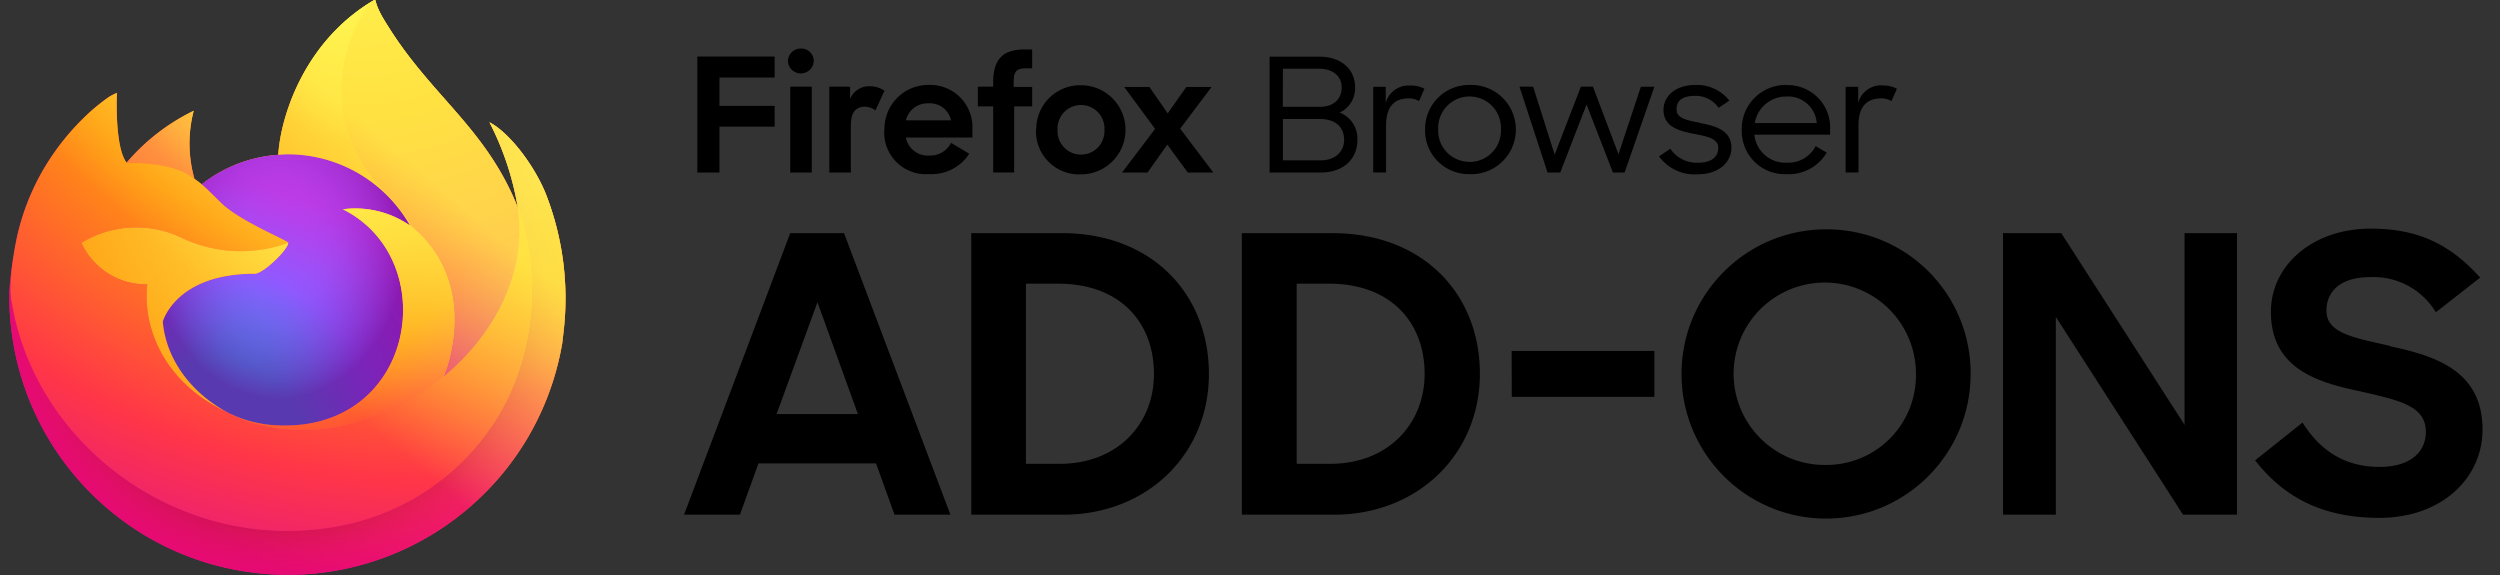<svg xmlns="http://www.w3.org/2000/svg" width="1200" height="276" xmlns:v="https://vecta.io/nano"><rect width="100%" height="100%" fill="#333333" stroke="none"/><defs><linearGradient id="A" x1="237.401" y1="42.716" x2="29.578" y2="256.416" href="#O"><stop offset=".05" stop-color="rgb(100%,95.686%,30.98%)"/><stop offset=".37" stop-color="rgb(100%,59.608%,5.49%)"/><stop offset=".53" stop-color="rgb(100%,21.176%,27.843%)"/><stop offset=".7" stop-color="rgb(89.02%,8.235%,52.941%)"/></linearGradient><radialGradient id="B" cx=".874" cy="-.129" fx=".874" fy="-.129" r="1.28" gradientTransform="matrix(213.562,0,0,216.695,52.002,86.676)" href="#O"><stop offset=".13" stop-color="rgb(100%,74.118%,30.98%)"/><stop offset=".28" stop-color="rgb(100%,59.608%,5.49%)"/><stop offset=".47" stop-color="rgb(100%,21.569%,31.373%)"/><stop offset=".78" stop-color="rgb(92.157%,3.137%,47.059%)"/><stop offset=".86" stop-color="rgb(89.804%,0%,50.196%)"/></radialGradient><radialGradient id="C" cx=".49" cy=".4" fx=".49" fy=".4" r="1.28" gradientTransform="matrix(218.902,0,0,216.695,27.976,58.723)" href="#O"><stop offset=".3" stop-color="rgb(58.824%,5.49%,9.412%)"/><stop offset=".35" stop-color="rgb(69.412%,9.804%,15.294%)" stop-opacity=".741"/><stop offset=".43" stop-color="rgb(85.882%,16.078%,23.922%)" stop-opacity=".341"/><stop offset=".5" stop-color="rgb(96.078%,20%,29.412%)" stop-opacity=".09"/><stop offset=".53" stop-color="rgb(100%,21.569%,31.373%)" stop-opacity="0"/></radialGradient><radialGradient id="D" cx=".48" cy="-.12" fx=".48" fy="-.12" r="1.4" gradientTransform="matrix(64.086,0,0,108.863,133.578,0.031)" href="#O"><stop offset=".13" stop-color="rgb(100%,95.686%,30.98%)"/><stop offset=".53" stop-color="rgb(100%,59.608%,5.49%)"/></radialGradient><radialGradient id="E" cx=".228" cy="1.101" fx=".228" fy="1.101" r="1" gradientTransform="matrix(118.719,0,0,130.113,78.117,74.07)" href="#O"><stop offset=".35" stop-color="rgb(22.745%,55.686%,90.196%)"/><stop offset=".67" stop-color="rgb(56.471%,34.902%,100%)"/><stop offset="1" stop-color="rgb(75.686%,22.353%,90.196%)"/></radialGradient><radialGradient id="F" cx=".52" cy=".33" fx=".52" fy=".33" r=".59" gradientTransform="matrix(106.847,0,0,130.113,78.117,74.07)" href="#O"><stop offset=".21" stop-color="rgb(56.471%,34.902%,100%)" stop-opacity="0"/><stop offset=".97" stop-color="rgb(43.137%,0%,54.51%)" stop-opacity=".6"/></radialGradient><radialGradient id="G" cx="2.1" cy="-1" fx="2.1" fy="-1" r="2.9" gradientTransform="matrix(32.547,0,0,32.684,60.781,53.195)" href="#O"><stop offset=".1" stop-color="rgb(100%,88.627%,14.902%)"/><stop offset=".79" stop-color="rgb(100%,44.314%,22.353%)"/></radialGradient><radialGradient id="H" cx=".84" cy="-.41" fx=".84" fy="-.41" r="1.8" gradientTransform="matrix(250.102,0,0,210.156,5.09,44.613)" href="#O"><stop offset=".11" stop-color="rgb(100%,95.686%,30.98%)"/><stop offset=".46" stop-color="rgb(100%,59.608%,5.49%)"/><stop offset=".72" stop-color="rgb(100%,21.176%,27.843%)"/><stop offset=".9" stop-color="rgb(89.02%,8.235%,52.941%)"/></radialGradient><radialGradient id="I" cx=".161" cy="-.186" fx=".161" fy="-.186" r="3.488" gradientTransform="matrix(8.942,84.504,-85.078,8.882,159.925,-46.143)" href="#O"><stop offset="0" stop-color="rgb(100%,95.686%,30.98%)"/><stop offset=".3" stop-color="rgb(100%,59.608%,5.49%)"/><stop offset=".57" stop-color="rgb(100%,21.176%,27.843%)"/><stop offset=".74" stop-color="rgb(89.02%,8.235%,52.941%)"/></radialGradient><radialGradient id="J" cx=".189" cy="-.425" fx=".189" fy="-.425" r="2.384" gradientTransform="matrix(108.508,0,0,106.48,109.582,100.137)" href="#O"><stop offset=".14" stop-color="rgb(100%,95.686%,30.98%)"/><stop offset=".48" stop-color="rgb(100%,59.608%,5.49%)"/><stop offset=".66" stop-color="rgb(100%,21.176%,27.843%)"/><stop offset=".9" stop-color="rgb(89.02%,8.235%,52.941%)"/></radialGradient><radialGradient id="K" cx="1.593" cy="-.447" fx="1.593" fy="-.447" r="3.131" gradientTransform="matrix(99.316,0,0,88.945,39.047,109.195)" href="#O"><stop offset=".09" stop-color="rgb(100%,95.686%,30.98%)"/><stop offset=".63" stop-color="rgb(100%,59.608%,5.49%)"/></radialGradient><linearGradient id="L" x1="218.047" y1="38.585" x2="52.536" y2="231.356" href="#O"><stop offset=".17" stop-color="rgb(100%,95.686%,30.98%)" stop-opacity=".8"/><stop offset=".6" stop-color="rgb(100%,95.686%,30.98%)" stop-opacity="0"/></linearGradient><path id="M" d="M261.781 92.566c-5.809-13.98-17.59-29.074-26.812-33.844a138.99 138.99 0 0 1 13.535 40.586v.129l.023.141a121.14 121.14 0 0 1-4.16 90.246c-15.316 32.879-52.391 66.582-110.426 64.945-62.707-1.777-117.93-48.332-128.254-109.309-1.879-9.613 0-14.488.945-22.305-1.289 6.07-2.012 12.25-2.148 18.453v.688c.059 69.41 53.188 127.23 122.309 133.121S258.051 233.309 269.84 164.91l.609-5.176c2.75-22.762-.227-45.852-8.668-67.168zm0 0"/><path id="N" d="M138.363 116.586c-.223 3.324-11.965 14.797-16.074 14.797-38.004 0-44.172 23-44.172 23 1.684 19.371 15.172 35.324 31.48 43.762.742.379 1.492.738 2.254 1.074 1.309.582 2.617 1.117 3.926 1.609 5.594 1.98 11.457 3.113 17.387 3.355 66.613 3.125 79.516-79.695 31.445-103.727a46.12 46.12 0 0 1 32.227 7.828c-11.957-21.105-34.312-34.168-58.559-34.215-1.586 0-3.141.133-4.699.238-13.406.922-26.223 5.867-36.777 14.184 2.039 1.727 4.336 4.031 9.184 8.809 9.066 8.938 32.324 18.199 32.379 19.285zm0 0"/><linearGradient id="O" gradientUnits="userSpaceOnUse"/></defs><path d="M261.781 92.566c-5.809-13.98-17.59-29.074-26.812-33.844a138.99 138.99 0 0 1 13.535 40.586l.023.223c-15.109-37.691-40.734-52.887-61.66-85.98a160.49 160.49 0 0 1-3.148-5.117c-.527-.902-1.016-1.824-1.473-2.762A24.29 24.29 0 0 1 180.25.375a.34.34 0 0 0-.301-.344c-.082-.023-.172-.023-.254 0-.016 0-.043.031-.062.039s-.066.035-.098.051l.051-.09c-33.57 19.664-44.957 56.07-46.008 74.277-13.406.922-26.223 5.867-36.777 14.184a39.98 39.98 0 0 0-3.449-2.613 61.99 61.99 0 0 1-.375-32.684A98.99 98.99 0 0 0 60.809 78.07h-.062c-5.297-6.719-4.926-28.867-4.621-33.492a23.97 23.97 0 0 0-4.465 2.371c-4.672 3.336-9.043 7.082-13.059 11.195a116.43 116.43 0 0 0-12.496 14.996v.02-.023c-8.59 12.188-14.684 25.957-17.93 40.512l-.18.883a215.67 215.67 0 0 0-1.312 8.352c0 .098-.023.191-.031.293-1.172 6.082-1.895 12.242-2.168 18.434v.688c.059 69.41 53.188 127.23 122.309 133.121S258.051 233.309 269.84 164.91l.609-5.176c2.75-22.762-.227-45.852-8.668-67.168zM107.746 197.234c.621.297 1.211.625 1.852.91l.094.059-1.945-.969zm30.613-80.648zm110.18-17.023v-.125l.023.141zm0 0" fill="url(#A)"/><use href="#M" fill="url(#B)"/><use href="#M" fill="url(#C)"/><path d="M196.836 108.285l.828.609c-3.355-5.953-7.535-11.406-12.414-16.195-41.535-41.566-10.883-90.125-5.715-92.594l.051-.074c-33.57 19.664-44.957 56.07-46.008 74.277 1.559-.105 3.105-.238 4.699-.238 24.246.047 46.602 13.109 58.559 34.215zm0 0" fill="url(#D)"/><use href="#N" fill="url(#E)"/><use href="#N" fill="url(#F)"/><path d="M90.57 84.047l2.758 1.832a61.99 61.99 0 0 1-.375-32.684C80.625 59.172 69.668 67.641 60.781 78.07c.652-.016 20.039-.367 29.789 5.977zm0 0" fill="url(#G)"/><path d="M5.703 145.461C16.016 206.438 71.25 252.992 133.957 254.77c58.035 1.641 95.113-32.066 110.43-64.945a121.14 121.14 0 0 0 4.156-90.246v-.129c0-.098-.02-.16 0-.129l.027.227c4.738 30.969-11.004 60.977-35.617 81.266l-.078.172c-47.957 39.078-93.855 23.578-103.145 17.25l-1.945-.969c-27.961-13.375-39.512-38.863-37.035-60.723-13.562.203-25.969-7.605-31.66-19.922a50.38 50.38 0 0 1 49.133-1.973c15.828 7.188 33.84 7.895 50.18 1.973-.051-1.086-23.309-10.352-32.379-19.285-4.844-4.781-7.145-7.082-9.184-8.809-1.102-.934-2.25-1.809-3.445-2.617l-2.762-1.832c-9.746-6.34-29.133-5.992-29.773-5.973h-.062c-5.297-6.719-4.926-28.867-4.621-33.492a23.8 23.8 0 0 0-4.461 2.367c-4.676 3.34-9.047 7.086-13.062 11.195a116.85 116.85 0 0 0-12.547 14.965v.02-.023c-8.59 12.188-14.684 25.957-17.93 40.512-.066.273-4.812 21.043-2.473 31.813zm0 0" fill="url(#H)"/><path d="M185.258 92.699c4.879 4.793 9.059 10.254 12.414 16.215a26.95 26.95 0 0 1 2.004 1.641c30.301 27.945 14.426 67.449 13.242 70.262 24.613-20.293 40.344-50.297 35.617-81.266-15.117-37.711-40.742-52.906-61.668-86a160.49 160.49 0 0 1-3.148-5.117c-.527-.902-1.016-1.824-1.473-2.762A24.29 24.29 0 0 1 180.25.375a.34.34 0 0 0-.301-.344c-.082-.023-.172-.023-.254 0-.016 0-.043.031-.062.039s-.066.035-.098.051c-5.168 2.453-35.82 51.012 5.723 92.578zm0 0" fill="url(#I)"/><path d="M199.656 110.539l-2.004-1.645-.832-.609c-9.398-6.516-20.883-9.305-32.223-7.828 48.066 24.047 35.172 106.852-31.445 103.727-5.934-.242-11.793-1.375-17.391-3.355a67.92 67.92 0 0 1-3.922-1.609c-.762-.34-1.516-.699-2.258-1.074l.094.059c9.289 6.344 55.172 21.844 103.145-17.25l.078-.172c1.195-2.797 17.07-42.309-13.242-70.242zm0 0" fill="url(#J)"/><path d="M78.117 154.383s6.168-23 44.172-23c4.109 0 15.863-11.473 16.074-14.797-16.344 5.922-34.352 5.215-50.18-1.973a50.39 50.39 0 0 0-49.137 1.973c5.691 12.316 18.098 20.125 31.66 19.922-2.477 21.863 9.074 47.352 37.039 60.723.621.301 1.211.625 1.852.91-16.32-8.434-29.797-24.387-31.48-43.758zm0 0" fill="url(#K)"/><path d="M261.781 92.566c-5.809-13.98-17.59-29.074-26.812-33.844a138.99 138.99 0 0 1 13.535 40.586l.023.223c-15.109-37.691-40.734-52.887-61.66-85.98a160.49 160.49 0 0 1-3.148-5.117c-.527-.902-1.016-1.824-1.473-2.762A24.29 24.29 0 0 1 180.25.375a.34.34 0 0 0-.301-.344c-.082-.023-.172-.023-.254 0-.016 0-.043.031-.062.039s-.066.035-.098.051l.051-.09c-33.57 19.664-44.957 56.07-46.008 74.277 1.559-.105 3.105-.238 4.699-.238 24.246.047 46.602 13.109 58.559 34.215a46.12 46.12 0 0 0-32.227-7.828c48.07 24.047 35.172 106.852-31.445 103.727-5.93-.242-11.793-1.375-17.387-3.355a69.19 69.19 0 0 1-3.926-1.609 51.78 51.78 0 0 1-2.254-1.074l.094.059-1.945-.969c.621.297 1.211.625 1.852.91-16.32-8.437-29.797-24.391-31.48-43.762 0 0 6.168-23 44.172-23 4.109 0 15.863-11.473 16.074-14.797-.055-1.086-23.312-10.352-32.379-19.285-4.848-4.777-7.145-7.078-9.184-8.809a39.98 39.98 0 0 0-3.449-2.613 61.99 61.99 0 0 1-.375-32.684A98.99 98.99 0 0 0 60.809 78.07h-.062c-5.297-6.719-4.926-28.867-4.621-33.492a23.97 23.97 0 0 0-4.465 2.371c-4.672 3.336-9.043 7.082-13.059 11.195a116.43 116.43 0 0 0-12.496 14.996v.02-.023c-8.59 12.188-14.684 25.957-17.93 40.512l-.18.883c-.25 1.18-1.379 7.152-1.539 8.438 0 .098 0-.102 0 0a155.38 155.38 0 0 0-1.973 18.641v.688c.059 69.41 53.188 127.23 122.309 133.121S258.051 233.309 269.84 164.91l.609-5.176c2.75-22.762-.227-45.852-8.668-67.168zm-13.262 6.871l.023.141zm0 0" fill="url(#L)"/><path d="M334.723 27.152h37.105v10.074h-26.484V50.82h26.484v9.969h-26.484v22.012h-10.621zm49.727-3.863c1.66-.051 3.266.594 4.43 1.781a5.95 5.95 0 0 1 1.707 4.461 6.21 6.21 0 0 1-12.379 0 6.16 6.16 0 0 1 6.242-6.242zm-5.141 18.316h10.348v41.195h-10.348zm40.898 11.422a8.42 8.42 0 0 0-5.105-1.828c-4.238 0-6.687 2.758-6.687 8.762v22.84H398.07V41.605h9.965v5.934a9.83 9.83 0 0 1 9.621-6.141 12.34 12.34 0 0 1 6.895 2.141zm4.344 9.348c-.16-5.695 2.004-11.215 5.988-15.285a20.99 20.99 0 0 1 15.152-6.312c5.629-.23 11.105 1.895 15.105 5.867s6.16 9.441 5.961 15.074v4.313h-31.965a10.76 10.76 0 0 0 11.344 8.625 11 11 0 0 0 10.348-6.105l8.758 5.246c-4.203 6.469-11.543 10.191-19.242 9.762-5.777.461-11.473-1.609-15.605-5.672s-6.305-9.723-5.945-15.512zm10.348-4.621h21.586c-1.09-5.07-5.766-8.551-10.934-8.145-5.051-.199-9.535 3.219-10.687 8.145zm34.48-16.148h7.344V39.57c0-11.176 4.727-15.836 15.07-15.836h3.656v9.074h-2.965c-4.863 0-5.934 1.656-5.934 6.902v2.035h8.898v9.313h-8.656v31.742h-10.07V51.059h-7.344zm28.035 20.703a21.04 21.04 0 0 1 6.184-15.254 21.02 21.02 0 0 1 15.266-6.137c11.805 0 21.379 9.574 21.379 21.391s-9.574 21.387-21.379 21.387c-5.801.258-11.441-1.934-15.547-6.039a20.71 20.71 0 0 1-6.039-15.555zm32.723 0c.23-4.176-1.863-8.133-5.441-10.289a11.27 11.27 0 0 0-11.633 0c-3.578 2.156-5.672 6.113-5.441 10.289a11.28 11.28 0 0 0 5.441 10.285 11.27 11.27 0 0 0 11.633 0 11.28 11.28 0 0 0 5.441-10.285zm24.313-.449l-14.828-20.113h12.102l8.762 12.66 8.965-12.66h12.102l-15.066 20.008 15.895 21.047h-12.242l-9.828-13.387-9.48 13.387h-12.242zm88.621-7.832c4.637-2.184 7.535-6.914 7.379-12.039 0-9.008-6.898-14.801-17.242-14.801h-23.793v55.613h24.551c10.344 0 17.586-5.969 17.586-15.699.262-5.727-3.148-10.984-8.48-13.074zM615.793 32.98h17.242c6.895 0 10.965 3.66 10.965 9.008s-3.656 9.277-10.344 9.277h-17.898zm18.105 43.988h-18.105V57.133h17.828c7.586 0 11.551 4.035 11.551 9.934s-4.414 9.902-11.273 9.902zm31.238-27.598v-7.695h-6v41.125h6.172V60.273c0-9.074 3.934-13.043 10.793-13.043a9.02 9.02 0 0 1 5.035 1.313l2.586-5.934c-2.117-1.133-4.5-1.668-6.895-1.555-5.391-.336-10.277 3.168-11.691 8.383zm40.207-8.594c-5.68-.055-11.145 2.184-15.152 6.207a21.12 21.12 0 0 0-6.156 15.184c-.125 5.703 2.078 11.207 6.098 15.25a20.98 20.98 0 0 0 15.211 6.176c7.852.316 15.242-3.695 19.262-10.449s4.016-15.164 0-21.918a21.42 21.42 0 0 0-19.262-10.449zm0 36.883c-4.082.031-8.004-1.617-10.84-4.559s-4.34-6.918-4.16-11c-.266-5.555 2.543-10.801 7.313-13.656a15.06 15.06 0 0 1 15.48 0c4.77 2.855 7.578 8.102 7.313 13.656a15.03 15.03 0 0 1-4.203 11.051c-2.855 2.953-6.797 4.609-10.902 4.574zm71.52-3.656l-12.242-32.398h-5.793l-12.586 32.605-10.344-32.605h-6.555l13.484 41.195h6.102l12.621-32.637 12.656 32.637h5.621l14.273-41.16h-6.48zm39.238-15.008c-6.41-1.312-11.344-2.141-11.344-6.418s2.586-6.555 8.898-6.555c4.484-.121 8.727 2.035 11.273 5.727l5.172-3.449c-3.918-4.973-9.98-7.77-16.309-7.523-9.723 0-15.309 5.555-15.309 11.938 0 8.246 7.551 10.145 14.617 11.523 6.035 1.207 11.656 2.141 11.656 6.695s-3.449 7.176-9.723 7.176c-5.293.219-10.32-2.332-13.277-6.73l-5.414 3.66a20.97 20.97 0 0 0 18.52 8.625c10.758 0 16.238-6.316 16.238-12.801-.066-8.453-7.93-10.453-15-11.801zm41.383-18.219c-5.738-.094-11.262 2.152-15.309 6.219s-6.266 9.609-6.141 15.344c-.16 5.766 2.086 11.332 6.203 15.367a20.68 20.68 0 0 0 15.484 5.887c7.793.355 15.145-3.629 19.105-10.352l-5.312-3.105c-2.648 5.117-8.039 8.219-13.793 7.938-7.953.426-14.836-5.488-15.621-13.422h36.348v-2.828c.184-5.613-1.961-11.051-5.926-15.023a20.31 20.31 0 0 0-15.008-5.953zm-15.207 18.285c1.254-7.402 7.699-12.801 15.207-12.73a13.8 13.8 0 0 1 14.551 12.73zm61.379-18.078c-5.406-.352-10.309 3.156-11.727 8.387v-7.695h-6.031v41.125h6.172V60.273c0-9.074 3.965-13.043 10.828-13.043 1.77-.066 3.52.391 5.031 1.313l2.586-5.934c-2.098-1.117-4.453-1.652-6.824-1.555zm-524.348 70.934l-50.965 135.137h26.828l8.898-24.633h56.414l8.895 24.633h26.828l-51.07-135.137zm-6.551 86.836l19.621-53.68 19.414 53.68zm137.105-86.836h-43.656v135.137h44.137c40.313 0 69.934-29.051 69.934-67.551s-27.52-67.586-70.414-67.586zm-1.105 110.711h-16.309v-86.457H508c29.586 0 45.898 18.527 45.898 43.332 0 24.254-17.762 43.125-45.141 43.125zm131.035-110.711H596.07v135.137h44.207c40.344 0 70.066-29.051 70.066-67.656s-27.586-67.48-70.621-67.48zm-1.102 110.711h-16.277v-86.457h15.516c29.621 0 45.898 18.527 45.898 43.332-.07 24.254-17.828 43.125-45.207 43.125zm86.965-32.121h68.445v-22.043h-68.516zm150.895-80.418c-38.336-.02-69.418 31.07-69.414 69.426s31.102 69.434 69.438 69.402 69.379-31.164 69.324-69.52c.082-18.418-7.199-36.105-20.227-49.125a68.94 68.94 0 0 0-49.121-20.184zm0 113.09c-17.754.266-33.91-10.23-40.891-26.566s-3.398-35.273 9.063-47.93 31.332-16.527 47.766-9.789 27.164 22.738 27.168 40.504c.211 11.563-4.238 22.723-12.352 30.961a42.95 42.95 0 0 1-30.754 12.82zm172.035-19.25l-59.172-92.012h-27.965v135.137h25.344v-94.945l61.07 94.945h25.895V111.918h-25.172zm98.449-37.949c-16.863-3.863-30.344-5.902-30.344-16.836 0-8.867 6.273-16.113 20.895-16.113 12.844-.641 24.996 5.844 31.621 16.871l21.277-16.664c-13.793-15.18-28.656-23.492-52.52-23.492-28.137 0-47.93 17.766-47.93 39.949 0 27.395 22.586 33.879 42.723 38.121 18.691 4.281 31.656 6.902 31.656 19.461 0 9.797-7.586 16.836-22.207 16.836-16.105 0-28.105-7.211-37-21.289l-22.758 18.148c12.758 16.285 30.516 27.602 59.586 27.602 30.137 0 49.586-19.219 49.586-42.367 0-28.945-23.898-35.605-44.586-40.055zm0 0" fill="black"/></svg>
